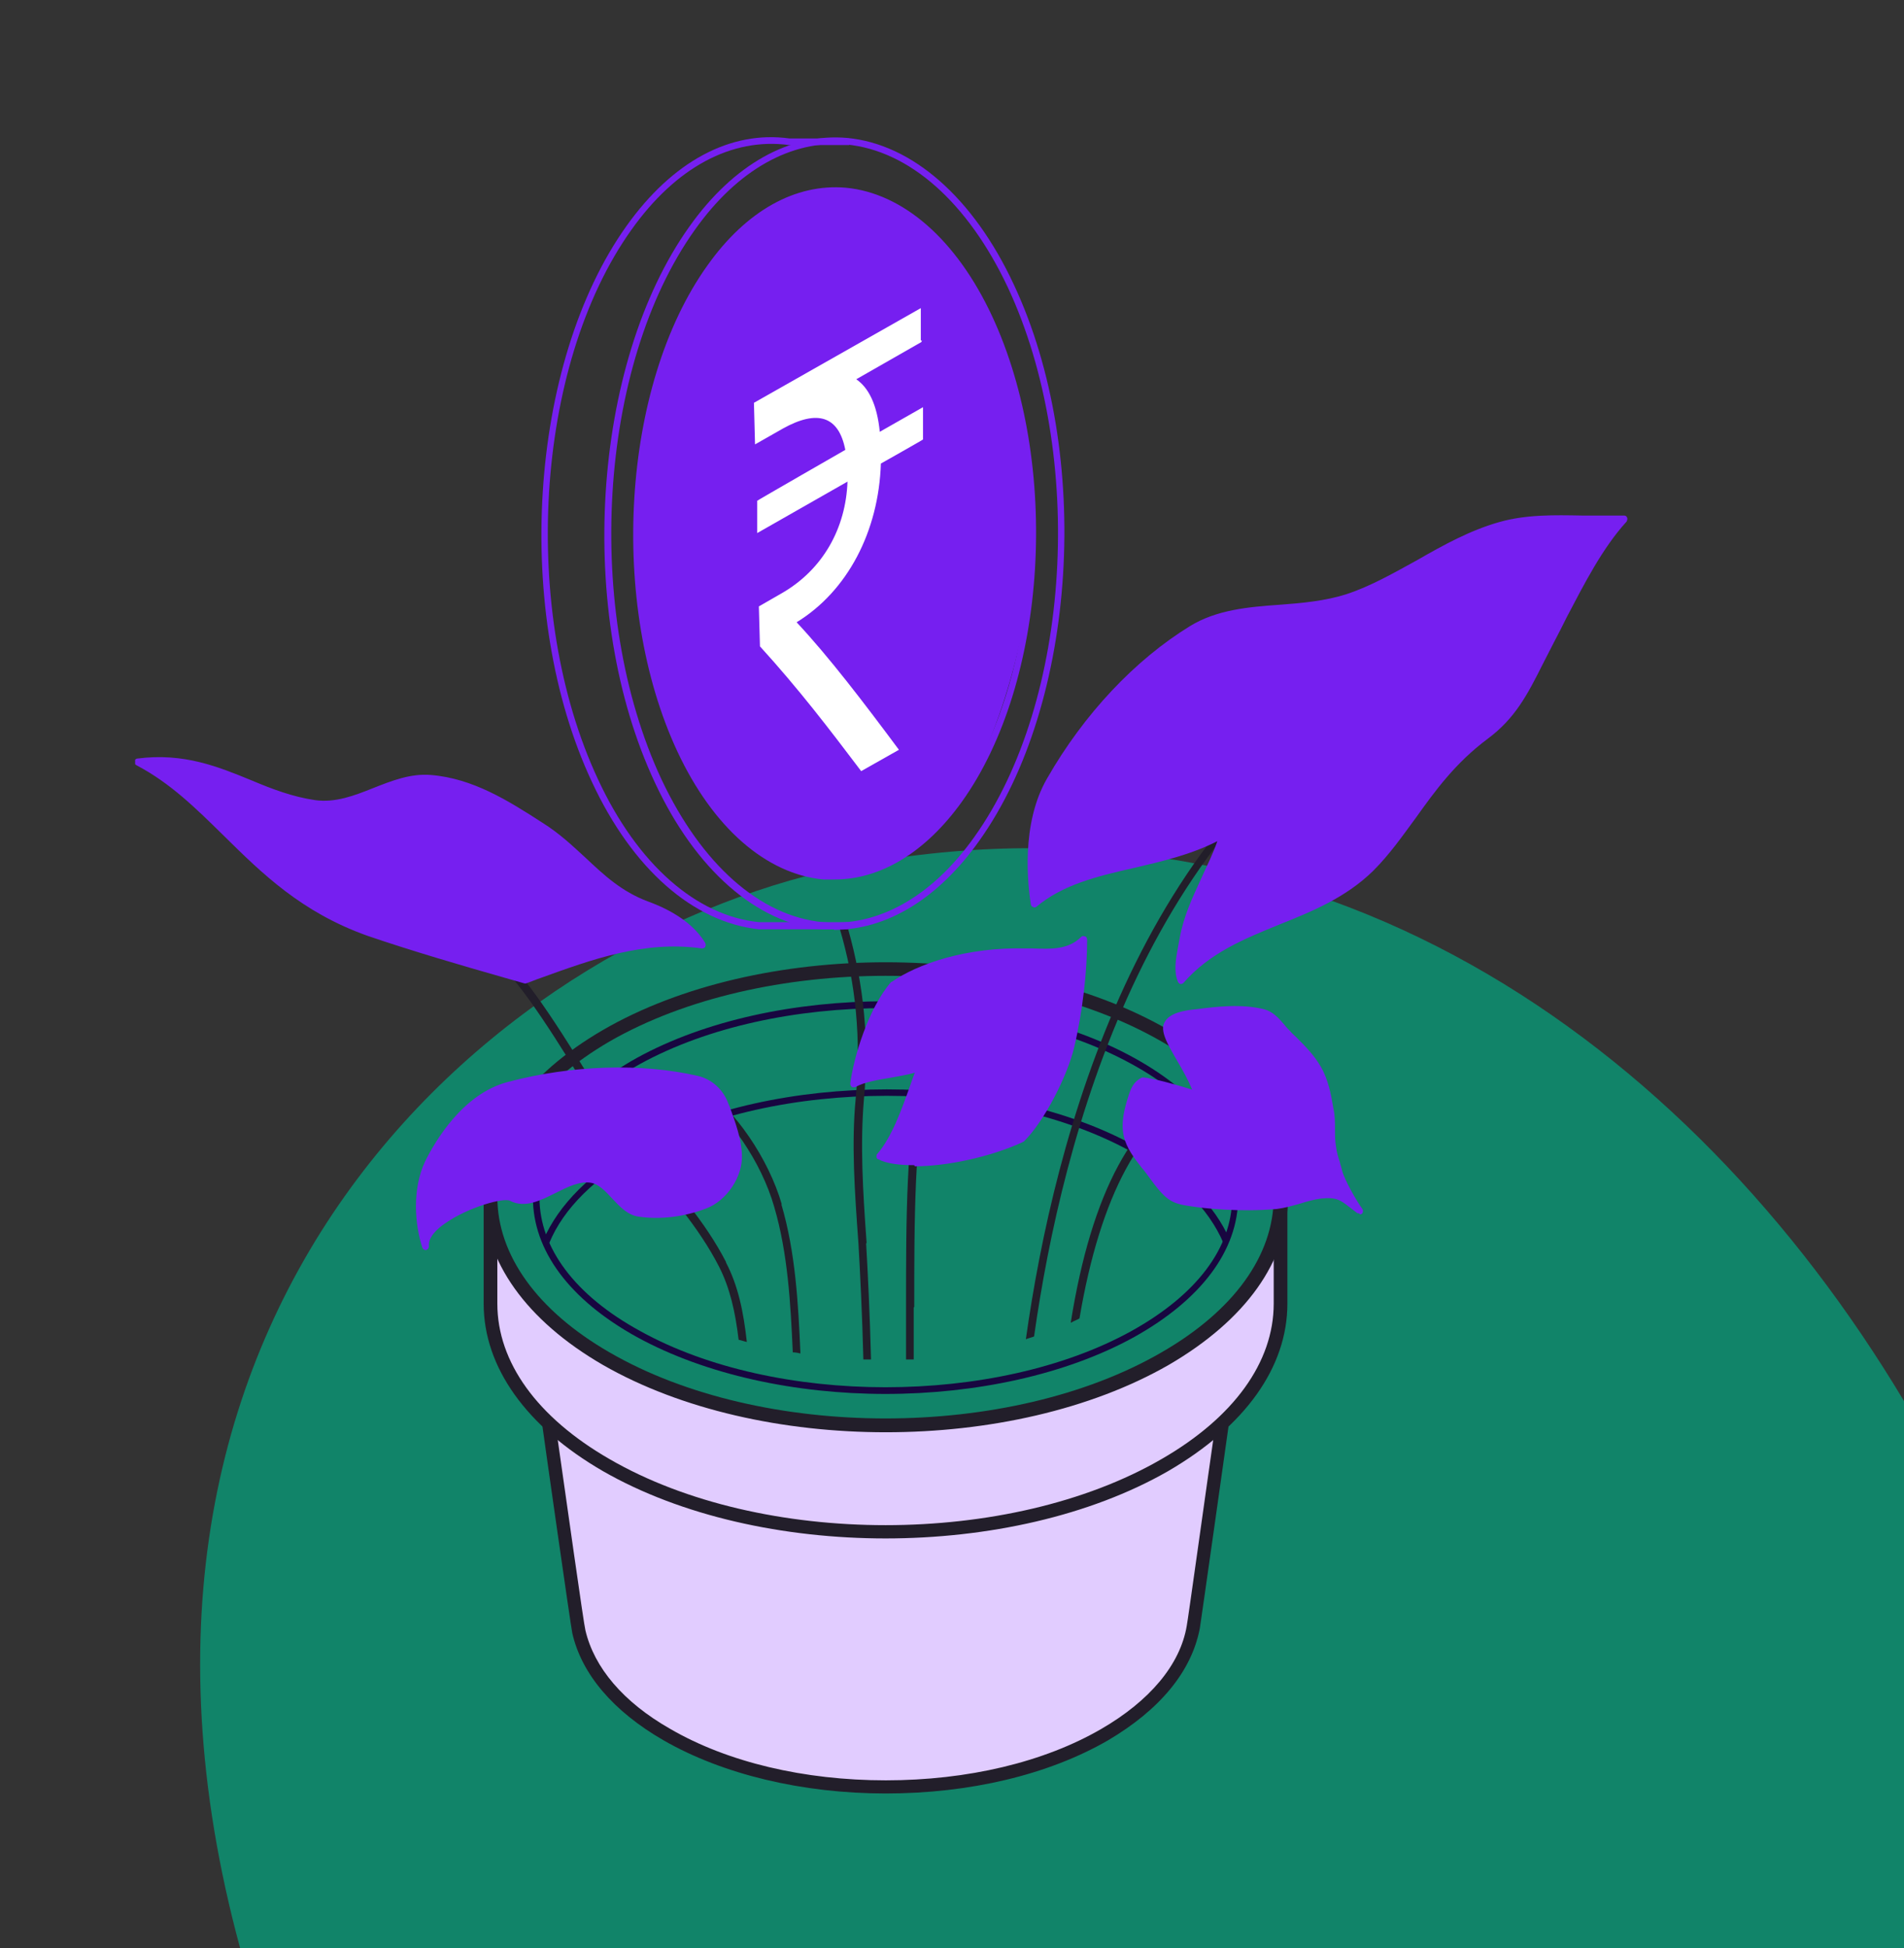 <?xml version="1.0" encoding="UTF-8"?>
<svg id="Layer_1" xmlns="http://www.w3.org/2000/svg" width="348" height="356" version="1.1" xmlns:xlink="http://www.w3.org/1999/xlink" viewBox="0 0 348 356">
  <rect x="0" y="0" width="348" height="356" fill="#333333" stroke="none"/>
  <!-- Generator: Adobe Illustrator 29.6.1, SVG Export Plug-In . SVG Version: 2.1.1 Build 9)  -->
  <defs>
    <style>
      .st0 {
        fill: #fff;
      }

      .st1 {
        fill: none;
      }

      .st2 {
        fill-rule: evenodd;
      }

      .st2, .st3 {
        fill: #761ff0;
      }

      .st4 {
        fill: #221e2a;
      }

      .st5 {
        fill: #e1ccff;
      }

      .st6 {
        fill: #099877;
        isolation: isolate;
        opacity: .8;
      }

      .st7 {
        fill: #180640;
      }

      .st8 {
        clip-path: url(#clippath);
      }
    </style>
    <clipPath id="clippath">
      <rect class="st1" x="24.7" y="25" width="272.9" height="302.7"/>
    </clipPath>
  </defs>
  <path class="st6" d="M156.4,158c84.1-15.7,151.9,31.7,191.6,98v100H43.9c-32.2-118.5,48.5-186,112.6-198Z"/>
  <g class="st8">
    <g>
      <path class="st5" d="M218.7,299.7l5.3-38.4c-50.3,32.3-102.9,13.4-122.9,0l3.9,28.5c0,17.7,15.2,27.7,22.7,30.5l16.9,4.4,17.4,1.5,18.4-1.5,16-4.4c13.9-6.3,20.6-16.4,22.3-20.7Z"/>
      <path class="st5" d="M233.7,225v18.9c-.3,4-4.5,14.1-18.4,22.3-14.5,9.7-55.1,23.9-101.1,3.4-7.7-3.4-23.4-13.7-24.2-28.1v-19.9c0-.1,0-.3,0-.4v.4c.2,10.4,12.3,31.9,60,38.8,15.3,1.5,50.7.2,69.7-16.5,4-3.1,12.5-11.1,14-18.9Z"/>
      <path class="st4" d="M161.9,327.7c-15.3,0-29.8-3.5-40.6-9.7-9.2-5.3-15-12.1-16.7-19.6-.3-1.4-5-34.4-5.5-38.1l2.4-.3c2.1,14.7,5.2,36.8,5.5,37.9,1.6,6.8,6.9,13.1,15.5,18,10.5,6.1,24.5,9.4,39.4,9.4s28.9-3.3,39.4-9.4c8.8-5.1,14.4-11.7,15.6-18.8.2-.9,3.5-24.7,5.3-37.2l2.4.3c-.2,1.5-5.1,36.1-5.3,37.3-1.5,7.9-7.3,14.9-16.8,20.5-10.9,6.3-25.3,9.7-40.6,9.7h0Z"/>
      <path class="st4" d="M161.9,281.1c-18.7,0-37.4-4.1-51.7-12.3-14-8.1-21.8-19-21.8-30.6v-19.4h2.5v19.4c0,10.7,7.3,20.8,20.5,28.4,27.8,16.1,73.1,16.1,100.9,0,13.2-7.6,20.5-17.7,20.5-28.4v-20.5h2.5v20.5c0,11.6-7.7,22.4-21.8,30.6-14.3,8.2-33,12.3-51.7,12.3h0Z"/>
      <path class="st4" d="M161.9,178.3c-18.3,0-36.6,4-50.5,12-13.2,7.7-20.5,17.8-20.5,28.4s7.3,20.8,20.5,28.4c27.8,16.1,73.1,16.1,100.9,0,13.2-7.6,20.5-17.7,20.5-28.4s-7.3-20.8-20.5-28.4c-13.9-8-32.2-12-50.5-12h0ZM161.9,261.7c-18.7,0-37.4-4.1-51.7-12.3-14-8.1-21.8-19-21.8-30.6s7.7-22.4,21.8-30.6c28.5-16.5,74.9-16.5,103.4,0,14,8.1,21.8,19,21.8,30.6s-7.7,22.4-21.8,30.6c-14.3,8.2-33,12.3-51.7,12.3h0Z"/>
      <path class="st7" d="M161.9,184.2c-16.3,0-32.5,3.4-44.9,10.2-11.9,6.6-18.4,15.2-18.4,24.4s6.5,17.9,18.4,24.4c24.7,13.7,65,13.7,89.8,0,11.9-6.6,18.4-15.2,18.4-24.4s-6.5-17.9-18.4-24.4c-12.4-6.8-28.6-10.2-44.9-10.2ZM161.9,254.7c-16.5,0-32.9-3.5-45.5-10.4-12.3-6.8-19-15.8-19-25.5s6.8-18.7,19-25.5c25.1-13.8,65.9-13.8,90.9,0,12.3,6.8,19,15.8,19,25.5s-6.8,18.7-19,25.5c-12.5,6.9-29,10.4-45.5,10.4Z"/>
      <path class="st7" d="M223.6,227.1c-2.7-6.3-8.4-12-16.7-16.6-24.7-13.7-65-13.7-89.8,0-8.3,4.6-14.1,10.3-16.7,16.6l-1.1-.5c2.8-6.5,8.7-12.4,17.3-17.2,25.1-13.8,65.9-13.8,90.9,0,8.5,4.7,14.5,10.7,17.3,17.2l-1.1.5h0Z"/>
      <path class="st4" d="M158.4,227.2c-.7-9.7-1.2-18-.5-26.3,1-10.8,0-20.9-2.9-31.2-.5,0-1.1-.2-1.6-.3,3.1,10.4,4,20.5,3,31.3-.8,8.3-.2,16.8.5,26.5.3,5.1.7,13.2.9,21.2.5,0,.9,0,1.4,0-.2-8-.6-16.2-.9-21.3h0Z"/>
      <path class="st4" d="M167.1,238.8c0-15.9,0-30.9,2.6-42.9l-1.4-.3c-2.7,12.1-2.7,27.2-2.7,43.2v9.6c.5,0,.9,0,1.4,0v-9.5h0Z"/>
      <path class="st4" d="M142.9,220.1c-2.4-8.4-8.7-17.5-14.5-21.3l-.8,1.2c5.6,3.6,11.6,12.4,13.9,20.5,2.5,8.5,3,17.7,3.4,26.6.5,0,1,.1,1.4.2-.4-9.1-.9-18.5-3.5-27.3h0Z"/>
      <path class="st4" d="M132.7,230.6c-3.8-7.4-9.5-13.8-14.9-20-1.2-1.4-2.4-2.7-3.5-4-1.8-2.1-4.3-6.1-7.2-10.8-5.6-9-12.6-20.2-18.5-24l-.8,1.2c5.6,3.7,12.5,14.7,18,23.6,3,4.8,5.5,8.9,7.4,11,1.2,1.4,2.3,2.7,3.5,4.1,5.4,6.1,11,12.5,14.7,19.7,2,3.9,3,8.3,3.6,13.4.5.1,1,.3,1.5.4-.6-5.5-1.6-10.3-3.8-14.5h0Z"/>
      <path class="st4" d="M255.3,126.4l-.7-1.3c-46.4,23.9-61.9,82.7-67.1,119.6.5-.2,1-.3,1.5-.5,5.2-36.7,20.6-94.4,66.2-117.8Z"/>
      <path class="st4" d="M219.4,200l-.5-1.3c-11.6,4.7-19.4,19.1-23.2,43,.5-.3,1.1-.5,1.6-.8,3.8-22.5,11.4-36.6,22.2-40.9h0Z"/>
      <path class="st2" d="M132.6,201.8c-.8-2.3-2.7-4.1-5.1-4.6-10.8-2.5-23.5-1.9-34.5,1.1-6.6,1.8-11.7,8.1-14.7,14.2-2.3,4.7-1.9,10.9-.5,15.3-.7-5,13.4-10,15.7-8.9,4.4,2.3,9.6-3.9,14.5-3.3,3.5.4,5.2,5.7,8.8,6.2,4,.5,8.3,0,12.1-1.5,3.5-1.4,6.3-5.5,6.1-9.2-.1-3.2-1.3-6.2-2.4-9.2Z"/>
      <path class="st3" d="M113.1,196.2c-6.6,0-13.4.9-20,2.7-5.5,1.5-10.8,6.7-14.3,13.9-1.9,3.9-1.8,8.8-1,12.6.6-.9,1.5-1.9,2.9-2.8,4.1-2.9,11.2-5.2,13.1-4.2,2.1,1.1,4.6-.1,7.2-1.4,2.3-1.1,4.7-2.3,7.1-2,2,.3,3.4,1.8,4.8,3.3,1.3,1.4,2.5,2.7,4,2.9,3.9.5,8.1,0,11.8-1.5,3.3-1.3,5.9-5.2,5.7-8.7-.1-2.8-1.1-5.6-2.1-8.3l-.3-.7c-.8-2.2-2.5-3.7-4.7-4.3-4.4-1-9.2-1.6-14.2-1.6h0ZM77.8,228.4c-.3,0-.5-.2-.6-.4-1.4-4.3-1.9-10.7.5-15.8,1.8-3.6,6.8-12.3,15.1-14.5,11.7-3.1,24.4-3.5,34.8-1.1,2.5.6,4.6,2.5,5.5,5l.3.7c1,2.8,2.1,5.7,2.2,8.7.2,4-2.8,8.4-6.5,9.8-3.9,1.5-8.3,2.1-12.4,1.5-2-.3-3.4-1.8-4.8-3.3-1.3-1.4-2.5-2.7-4-2.9-2-.3-4.2.8-6.4,1.9-2.8,1.4-5.6,2.8-8.3,1.4-1.1-.6-7.5,1.1-11.8,4.1-1.5,1-3.2,2.6-3,4.2,0,.3-.2.6-.5.7h-.1,0Z"/>
      <path class="st2" d="M128.6,172.7c-11.7-1.7-22.2,2.7-32.5,6.4-9.1-2.6-19.7-5.6-28.7-8.7-20.6-7.3-27.2-23.2-42.2-31.1,13.7-1.7,21.5,6,32.3,7.6,7.4,1.1,13.8-5.2,21.2-4.6,7.4.6,13.9,4.6,20.2,8.6,7.6,4.8,11.1,11.3,19.4,14.5,2.4.9,7.6,3.1,10.2,7.4Z"/>
      <path class="st3" d="M27.3,139.7c5.5,3.3,9.9,7.6,14.5,12.1,6.9,6.8,14,13.8,25.9,18,7.8,2.8,17,5.4,25.1,7.7l3.3,1c.8-.3,1.7-.6,2.5-.9,9.1-3.3,18.4-6.7,28.7-5.6-2.8-3.6-7.5-5.4-9.2-6-5.1-1.9-8.3-5-11.7-8.2-2.3-2.2-4.7-4.4-7.8-6.4-6.1-3.9-12.5-7.9-19.9-8.5-3.4-.3-6.6,1-9.9,2.3-3.6,1.4-7.3,2.9-11.3,2.3-4.3-.6-8.1-2.2-11.9-3.7-5.5-2.2-11.1-4.5-18.3-4.1h0ZM96.1,179.7s-.1,0-.2,0l-3.5-1c-8.1-2.3-17.3-5-25.2-7.7-12.1-4.3-19.3-11.4-26.3-18.3-5-4.9-9.7-9.6-16-12.9-.2-.1-.4-.4-.3-.7,0-.3.3-.5.5-.5,8.5-1.1,14.8,1.5,20.9,4,3.8,1.6,7.5,3,11.6,3.6,3.7.5,7.1-.8,10.6-2.2,3.3-1.3,6.8-2.7,10.5-2.4,7.7.6,14.2,4.7,20.4,8.7,3.2,2,5.6,4.3,8,6.5,3.3,3.1,6.5,6.1,11.3,7.9,1.9.7,7.7,2.9,10.5,7.6.1.2.1.5,0,.7-.1.2-.4.3-.6.3-10.5-1.5-20.1,2-29.5,5.4-.9.3-1.8.7-2.7,1,0,0-.1,0-.2,0h0Z"/>
      <path class="st2" d="M168.3,194.9c-3.1,1.5-9,1.2-12.2,3.1.5-4.3,3.1-13.4,7.3-18.2,4.5-3.1,13.1-6.3,24.2-6,3.5.1,7.5.7,10.5-2.3,0,5.6-.8,12.8-2.4,19.7-1.2,5.1-5.4,13.2-9.1,16.8-8.3,3.9-21.3,5.6-25.8,3.3,3.8-4.3,5.8-12.5,7.5-16.4h0Z"/>
      <path class="st3" d="M161.8,211c4.9,1.7,16.7,0,24.4-3.5,3.7-3.6,7.7-11.6,8.8-16.4,1.5-6.1,2.3-12.8,2.4-18.2-2.7,1.9-5.8,1.7-8.7,1.6-.4,0-.8,0-1.2,0-10.8-.3-19.3,2.8-23.8,5.8-3.7,4.2-6.2,12-7,16.7,1.7-.7,3.8-1,5.9-1.4,2-.3,4-.6,5.3-1.3.2-.1.5,0,.7.1.2.2.3.4.1.7-.4,1-.8,2.3-1.4,3.7-1.4,4-3.1,8.9-5.7,12.2h0s0,0,0,0ZM167.1,212.9c-2.8,0-5.1-.3-6.6-1.1-.2,0-.3-.3-.3-.4,0-.2,0-.4.1-.5,2.7-3.1,4.5-8.2,6-12.4.3-.9.6-1.7.9-2.5-1.3.4-2.8.6-4.3.9-2.4.4-4.9.8-6.5,1.7-.2.1-.5.1-.7,0-.2-.1-.3-.4-.3-.6.6-4.7,3.3-13.8,7.5-18.6,0,0,0,0,.1,0,4.6-3.2,13.5-6.4,24.6-6.1.4,0,.8,0,1.2,0,3.1.1,6.4.3,8.8-2.1.2-.2.4-.2.7-.1.2,0,.4.3.4.6,0,5.7-.8,13.1-2.4,19.8-1.2,5-5.4,13.4-9.2,17.1,0,0-.1,0-.2.1-5.9,2.7-13.8,4.4-19.7,4.4h0Z"/>
      <path class="st2" d="M296.9,94.8c-7.5.4-15.4-.8-22.6,1.2-9.9,2.8-18.2,9.9-28,13.2-9.2,3.1-20.2.7-28.4,5.7-10.8,6.6-19.7,16.6-25.9,27.6-3.8,6.6-4,15.9-2.9,22.6,9.3-7.6,23-6.3,34.6-12.8-2.1,6.9-6.3,12.3-7.4,19.1-.4,2.6-1.4,5.4-.4,7.6,9.5-10.7,24.6-10.6,34.8-20.6,7.4-7.2,10.9-16.6,21-24.1,6-4.5,8-10.1,12-17.5,3.8-7.1,7.7-16.1,13.4-22.2Z"/>
      <path class="st3" d="M223.7,151.8c.1,0,.3,0,.4.1.2.2.3.4.2.7-.9,3-2.2,5.7-3.5,8.3-1.7,3.5-3.3,6.9-3.9,10.7,0,.6-.2,1.1-.3,1.7-.3,1.6-.7,3.2-.4,4.6,4.9-5.1,11.2-7.7,17.3-10.2,5.9-2.4,11.9-4.9,16.7-9.6,3-2.9,5.3-6.1,7.7-9.5,3.6-5,7.3-10.1,13.4-14.6,4.8-3.6,7-7.9,9.7-13.3.6-1.3,1.3-2.6,2-4,.8-1.5,1.6-3,2.4-4.6,2.8-5.6,6-11.9,10.1-16.6-2.1,0-4.2,0-6.2,0-4.9,0-10.1-.2-14.8,1.2-5.2,1.5-10,4.2-14.7,6.8-4.2,2.4-8.6,4.8-13.3,6.4-3.9,1.3-8.2,1.7-12.4,2-5.8.5-11.2.9-15.9,3.7-10,6.1-19.1,15.8-25.7,27.3-3.5,6.1-3.8,14.7-3,21.2,5-3.8,11.1-5.2,17.5-6.6,5.5-1.3,11.2-2.6,16.3-5.5,0,0,.2,0,.3,0ZM215.8,179.8h0c-.2,0-.4-.2-.5-.4-.8-1.9-.4-4.1,0-6.3.1-.6.2-1.1.3-1.6.7-4,2.3-7.4,4-11.1,1-2.2,2.1-4.4,2.9-6.7-4.9,2.5-10.2,3.7-15.3,4.9-6.6,1.5-12.9,3-17.8,7.1-.2.1-.4.2-.6,0-.2,0-.4-.3-.4-.5-.5-3.3-1.9-14.6,3-23,6.7-11.7,16-21.6,26.1-27.8,4.9-3,10.7-3.5,16.4-3.9,4.1-.3,8.3-.7,12.1-1.9,4.6-1.5,8.9-4,13.1-6.3,4.7-2.7,9.6-5.4,14.9-6.9,4.9-1.4,10.1-1.3,15.2-1.2,2.5,0,5.1,0,7.6,0,.3,0,.5.1.6.4.1.2,0,.5-.1.7-4.4,4.8-7.8,11.5-10.9,17.4-.8,1.6-1.6,3.2-2.4,4.7-.7,1.4-1.4,2.7-2,3.9-2.8,5.6-5.1,10-10.1,13.7-5.9,4.4-9.6,9.5-13.1,14.4-2.5,3.4-4.8,6.7-7.8,9.7-5,4.9-11.1,7.4-17.1,9.8-6.6,2.7-12.8,5.2-17.6,10.7-.1.1-.3.2-.5.2h0Z"/>
      <path class="st2" d="M248.4,221c-2.7-2-3.2-3.2-7.1-2.7-2.7.3-5.3,1.6-8,1.9-6.1.6-12.2,0-15.7-.5-3.5-.5-4.2-1-7.4-5.3-1.6-2.2-3.7-4.4-4.4-7-.6-2.4.2-4.9.9-7.2.4-1.3.9-2.3,2.1-2.9,0,0,3.5.4,10,2.7-1.6-5.2-6.8-10.7-5.5-13,.9-1.4,3.6-1.9,5.3-2,4-.5,8.1-1,12,0,1.9.4,3.1,2.4,4.5,3.8,1.9,2,4.1,3.9,5.5,6.3,1.3,2.3,1.8,4.9,2.3,7.5.4,2.3.1,4.7.5,7.1.2,1.5.8,2.9,1.1,4.4.5,1.8,2.8,5.7,3.8,7.2Z"/>
      <path class="st3" d="M209.1,197.9c-.8.5-1.3,1.2-1.6,2.4-.6,2.1-1.4,4.6-.9,6.9.5,2,1.8,3.7,3.1,5.3.4.5.8,1,1.1,1.5,3.1,4.3,3.7,4.6,7,5.1,2.5.4,8.9,1.1,15.5.5,1.4-.1,2.7-.5,4.1-.9,1.3-.4,2.6-.8,3.9-.9,2.4-.3,3.7,0,4.9.8-.9-1.6-1.9-3.4-2.1-4.5-.1-.5-.3-1-.4-1.5-.3-1-.6-2-.7-3-.2-1.1-.2-2.2-.2-3.3,0-1.3,0-2.5-.3-3.7-.4-2.4-.9-5-2.2-7.3-1.1-1.9-2.7-3.5-4.3-5.1-.4-.4-.7-.7-1.1-1.1-.4-.4-.7-.8-1.1-1.2-1-1.1-1.9-2.2-3.1-2.5-3.9-.9-8.1-.3-11.8.1-1.2.1-4.1.5-4.9,1.8-.6,1,.8,3.5,2.3,6,1.2,2,2.5,4.3,3.2,6.6,0,.2,0,.5-.2.6-.2.2-.4.2-.6.1-5.5-1.9-8.9-2.5-9.7-2.6h0s0,0,0,0ZM248.4,221.7c-.1,0-.3,0-.4-.1-.5-.4-.9-.7-1.3-1-1.7-1.3-2.4-1.9-5.3-1.6-1.3.2-2.5.5-3.7.9-1.4.4-2.8.8-4.3,1-6.8.6-13.3-.1-15.8-.5-3.7-.5-4.6-1.2-7.8-5.6-.4-.5-.7-1-1.1-1.4-1.4-1.8-2.8-3.6-3.3-5.8-.6-2.6.2-5.3.9-7.5.4-1.2.9-2.5,2.4-3.2.4-.2,4.4.7,9.2,2.2-.7-1.7-1.7-3.5-2.7-5.2-1.8-3.1-3.3-5.6-2.3-7.2.9-1.6,3.5-2.1,5.8-2.3,3.8-.5,8.2-1,12.3,0,1.6.4,2.7,1.6,3.8,2.9.3.4.7.8,1,1.1.3.4.7.7,1.1,1.1,1.6,1.6,3.3,3.3,4.5,5.4,1.4,2.4,1.9,5.2,2.3,7.6.3,1.3.3,2.6.3,3.9,0,1.1,0,2.1.2,3.2.1.9.4,1.9.7,2.8.1.5.3,1,.4,1.5.4,1.6,2.6,5.5,3.7,7,.2.3.1.6,0,.8-.1.1-.3.2-.4.2h0Z"/>
      <path class="st3" d="M155,169.8h-16.3c-12-1.3-23.1-11-30.5-26.9-14.5-30.9-11.6-76.5,6.3-101.6,8.4-11.8,19-17.5,29.8-16h10.9v1.2h-11c-10.5-1.4-20.7,4.1-28.8,15.5-17.7,24.8-20.4,69.8-6.1,100.4,7.2,15.5,18,25,29.5,26.1h16.2v1.4h0,0Z"/>
      <path class="st3" d="M152.6,35.3c-8.1,0-15.9,4.8-22.3,13.7-15.4,21.6-17.8,60.9-5.3,87.6,6.3,13.5,15.7,21.8,25.7,22.7,8.7.8,17.3-4,24.2-13.6,15.4-21.6,17.8-60.9,5.3-87.6-6.3-13.5-15.7-21.8-25.7-22.7-.6,0-1.2,0-1.9,0h0ZM152.5,160.7c-.7,0-1.3,0-2,0-10.5-1-20.2-9.5-26.7-23.4-12.6-27-10.2-66.9,5.5-88.8,7.1-10,16.1-15,25.3-14.2,10.5,1,20.2,9.5,26.7,23.4,12.6,27,10.2,66.9-5.5,88.8-6.6,9.2-14.8,14.2-23.3,14.2h0ZM127,42c-17.7,24.8-20.4,69.8-6.1,100.4,7.3,15.5,18,25,29.5,26.1,10,.9,19.9-4.6,27.7-15.6,17.7-24.8,20.4-69.8,6.1-100.4-7.3-15.5-18-25-29.5-26.1-10-.9-19.9,4.6-27.7,15.6ZM152.5,169.8c-.8,0-1.5,0-2.3,0-11.9-1.1-23.1-10.9-30.5-26.8-14.5-30.9-11.6-76.5,6.3-101.6,8.1-11.4,18.4-17.1,28.8-16.2,11.9,1.1,23.1,10.9,30.5,26.8,14.5,30.9,11.6,76.5-6.3,101.6-7.5,10.6-16.9,16.3-26.6,16.3h0Z"/>
      <path class="st3" d="M152.9,34.9c28.6,3.1,35.8,43.6,35.8,63.4s-9,42.3-13.5,47.9c-19.4,25.2-38.1,10.5-45,0-18.2-24.8-14.7-59.7-10.6-74,7.7-31.4,25.5-37.9,33.4-37.3Z"/>
      <path class="st0" d="M168.4,62.5l-11.9,6.8c2.2,1.5,3.8,4.5,4.3,9.6l7.9-4.5v5.9c.1,0-7.7,4.4-7.7,4.4-.4,12.4-6.1,23.3-15.4,29,5.9,6.3,12.3,14.7,18.7,23.3l-6.9,3.9c-5.9-7.8-11.4-15-18.5-22.8l-.2-7.3,4-2.3c7.8-4.4,11.9-12.1,12.2-20.5l-16.5,9.4v-5.9c-.1,0,16.1-9.3,16.1-9.3-1.2-6.2-5.1-7.4-11.4-3.9l-5.1,2.9-.2-7.6,30.5-17.3v5.9h.2,0Z"/>
    </g>
  </g>
</svg>